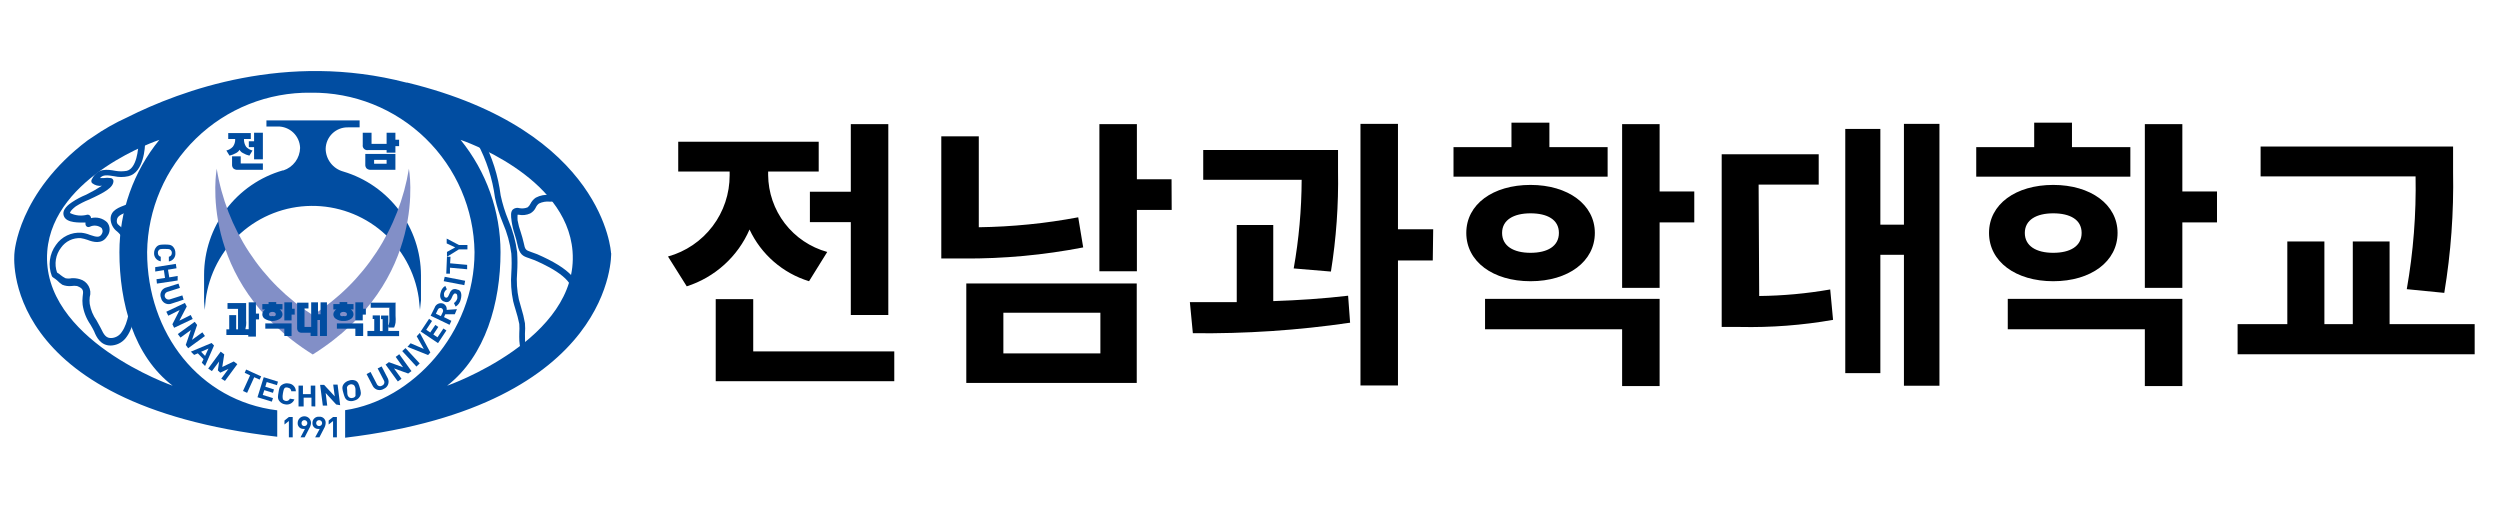 <svg width="176" height="36" viewBox="0 0 176 36" fill="none" xmlns="http://www.w3.org/2000/svg">
<path fill-rule="evenodd" clip-rule="evenodd" d="M24.167 12.076C23.814 11.98 23.503 11.772 23.279 11.483C23.055 11.195 22.931 10.841 22.927 10.476C22.931 10.273 22.975 10.072 23.056 9.886C23.138 9.7 23.256 9.532 23.402 9.392C23.549 9.251 23.723 9.142 23.912 9.068C24.102 8.995 24.304 8.96 24.507 8.966H25.317V8.476H18.757V8.906H19.547C19.956 8.898 20.352 9.052 20.648 9.335C20.944 9.618 21.116 10.006 21.127 10.416C21.118 10.767 21.001 11.108 20.792 11.391C20.582 11.673 20.291 11.885 19.957 11.996H19.907C18.311 12.457 16.908 13.424 15.909 14.751C14.91 16.079 14.369 17.694 14.367 19.356V21.226L14.417 21.816L14.477 21.126C14.704 19.309 15.581 17.637 16.946 16.418C18.312 15.199 20.072 14.515 21.903 14.495C23.733 14.474 25.509 15.117 26.901 16.305C28.294 17.493 29.209 19.145 29.477 20.956L29.567 21.816L29.637 21.136V19.376C29.63 17.733 29.094 16.136 28.109 14.821C27.124 13.507 25.741 12.544 24.167 12.076Z" fill="#014DA1"/>
<path d="M37.417 25.076C36.527 25.076 36.547 24.126 36.557 23.456C36.572 23.239 36.572 23.022 36.557 22.806C36.489 22.468 36.402 22.134 36.297 21.806C36.237 21.606 36.177 21.416 36.127 21.206C35.989 20.549 35.945 19.875 35.997 19.206C36.027 18.753 36.027 18.299 35.997 17.846C35.902 17.111 35.703 16.394 35.407 15.716C35.165 15.134 34.978 14.532 34.847 13.916C34.669 12.571 34.249 11.27 33.607 10.076C33.589 10.051 33.576 10.023 33.57 9.993C33.563 9.963 33.562 9.932 33.567 9.902C33.572 9.872 33.583 9.843 33.599 9.817C33.616 9.791 33.637 9.768 33.662 9.751C33.687 9.733 33.715 9.72 33.745 9.713C33.775 9.707 33.806 9.706 33.836 9.711C33.866 9.716 33.895 9.727 33.921 9.743C33.947 9.76 33.969 9.781 33.987 9.806C34.646 11.034 35.073 12.373 35.247 13.756C35.374 14.351 35.555 14.933 35.787 15.496C36.097 16.217 36.306 16.977 36.407 17.756C36.437 18.229 36.437 18.703 36.407 19.176C36.352 19.811 36.393 20.452 36.527 21.076C36.577 21.266 36.627 21.456 36.687 21.646C36.801 22.009 36.892 22.38 36.957 22.756C36.977 22.999 36.977 23.243 36.957 23.486C36.957 24.316 36.957 24.616 37.367 24.626C37.977 24.626 38.737 23.836 39.067 23.236C39.193 22.985 39.287 22.72 39.347 22.446C39.412 22.197 39.496 21.953 39.597 21.716C39.689 21.534 39.811 21.368 39.957 21.226C40.067 21.115 40.158 20.986 40.227 20.846C40.617 19.846 39.037 18.926 37.657 18.326L37.247 18.176C36.787 18.026 36.577 17.926 36.417 17.176C36.368 16.949 36.308 16.726 36.237 16.506C36.136 16.203 36.062 15.892 36.017 15.576C35.957 15.156 35.947 14.906 36.107 14.746C36.171 14.693 36.248 14.656 36.33 14.641C36.412 14.625 36.497 14.63 36.577 14.656C36.769 14.692 36.967 14.671 37.147 14.596C37.227 14.53 37.292 14.448 37.337 14.356C37.423 14.179 37.554 14.027 37.717 13.916C38.023 13.754 38.372 13.687 38.717 13.726H38.807C39.183 13.686 39.561 13.777 39.877 13.986C39.899 14.007 39.916 14.033 39.928 14.061C39.94 14.089 39.947 14.12 39.947 14.151C39.947 14.181 39.94 14.212 39.928 14.24C39.916 14.269 39.899 14.294 39.877 14.316C39.86 14.341 39.838 14.363 39.812 14.379C39.787 14.395 39.758 14.406 39.728 14.411C39.698 14.416 39.667 14.414 39.638 14.406C39.608 14.398 39.581 14.385 39.557 14.366C39.317 14.22 39.035 14.16 38.757 14.196H38.697C38.44 14.17 38.18 14.215 37.947 14.326C37.852 14.395 37.776 14.488 37.727 14.596C37.644 14.779 37.504 14.93 37.327 15.026C37.07 15.143 36.783 15.174 36.507 15.116H36.437C36.429 15.246 36.429 15.376 36.437 15.506C36.489 15.798 36.566 16.086 36.667 16.366C36.737 16.596 36.817 16.846 36.867 17.086C36.967 17.596 37.017 17.606 37.377 17.736L37.817 17.896C40.117 18.896 41.067 19.896 40.647 21.026C40.556 21.214 40.434 21.387 40.287 21.536C40.177 21.649 40.083 21.777 40.007 21.916C39.91 22.127 39.836 22.348 39.787 22.576C39.711 22.883 39.604 23.181 39.467 23.466C39.147 24.076 38.277 25.076 37.417 25.076ZM7.787 24.326C7.087 24.326 6.787 23.736 6.627 23.326C6.557 23.176 6.457 23.006 6.357 22.836C6.074 22.423 5.889 21.951 5.817 21.456C5.795 21.27 5.795 21.082 5.817 20.896C5.877 20.476 5.897 20.316 5.427 20.136C5.294 20.114 5.159 20.114 5.027 20.136C4.809 20.159 4.59 20.128 4.387 20.046C4.252 19.956 4.128 19.852 4.017 19.736C3.935 19.666 3.848 19.602 3.757 19.546C3.706 19.521 3.667 19.478 3.647 19.426C3.509 19.067 3.464 18.68 3.514 18.299C3.565 17.918 3.71 17.556 3.937 17.246C4.135 16.957 4.406 16.726 4.722 16.575C5.038 16.424 5.388 16.359 5.737 16.386C5.94 16.407 6.138 16.458 6.327 16.536C6.797 16.696 7.007 16.736 7.157 16.486C7.307 16.236 7.157 16.096 7.157 16.056C7.043 15.964 6.906 15.906 6.761 15.888C6.616 15.87 6.469 15.894 6.337 15.956C6.303 15.975 6.265 15.985 6.227 15.985C6.188 15.985 6.15 15.975 6.117 15.956C6.087 15.935 6.063 15.909 6.046 15.877C6.028 15.846 6.018 15.811 6.017 15.776V15.666C5.597 15.666 4.717 15.716 4.507 15.236C4.297 14.756 4.887 14.356 5.067 14.236C5.381 14.026 5.716 13.848 6.067 13.706C6.449 13.518 6.82 13.307 7.177 13.076C7.053 13.096 6.927 13.089 6.806 13.056C6.686 13.023 6.573 12.965 6.477 12.886C6.446 12.845 6.429 12.796 6.429 12.746C6.429 12.695 6.446 12.646 6.477 12.606C6.867 11.806 7.567 11.926 8.117 12.026C8.385 12.074 8.659 12.074 8.927 12.026C9.627 11.856 9.747 10.466 9.747 10.026C9.75 9.967 9.772 9.91 9.81 9.865C9.848 9.82 9.899 9.789 9.957 9.776C10.017 9.77 10.078 9.787 10.126 9.824C10.175 9.861 10.207 9.916 10.217 9.976C10.217 10.366 10.127 12.146 9.037 12.406C8.708 12.481 8.366 12.481 8.037 12.406C7.557 12.326 7.247 12.286 7.037 12.536H7.307C7.466 12.51 7.628 12.51 7.787 12.536C7.838 12.54 7.887 12.563 7.923 12.599C7.96 12.636 7.982 12.684 7.987 12.736C7.987 13.206 7.367 13.546 6.257 14.056C5.937 14.184 5.629 14.342 5.337 14.526C4.917 14.846 4.927 14.996 4.927 14.996C5.302 15.183 5.732 15.225 6.137 15.116C6.171 15.11 6.206 15.113 6.239 15.123C6.272 15.133 6.302 15.151 6.327 15.176C6.353 15.198 6.373 15.226 6.387 15.257C6.401 15.288 6.408 15.322 6.407 15.356C6.604 15.305 6.812 15.305 7.009 15.355C7.207 15.406 7.388 15.506 7.537 15.646C7.654 15.786 7.718 15.963 7.718 16.146C7.718 16.328 7.654 16.505 7.537 16.646C7.177 17.226 6.537 17.036 6.157 16.886C6.004 16.832 5.847 16.792 5.687 16.766C5.417 16.749 5.148 16.802 4.904 16.919C4.661 17.037 4.452 17.215 4.297 17.436C4.107 17.681 3.983 17.969 3.934 18.275C3.885 18.581 3.913 18.894 4.017 19.186C4.106 19.237 4.19 19.297 4.267 19.366C4.372 19.451 4.486 19.524 4.607 19.586C4.752 19.618 4.902 19.618 5.047 19.586C5.243 19.575 5.439 19.599 5.627 19.656C5.756 19.691 5.877 19.752 5.982 19.835C6.087 19.919 6.174 20.022 6.239 20.14C6.303 20.257 6.343 20.386 6.357 20.52C6.37 20.653 6.356 20.788 6.317 20.916C6.298 21.075 6.298 21.236 6.317 21.396C6.386 21.814 6.55 22.211 6.797 22.556C6.907 22.746 7.007 22.926 7.087 23.086C7.327 23.606 7.487 23.826 7.877 23.796C8.019 23.782 8.155 23.737 8.277 23.662C8.398 23.588 8.501 23.486 8.577 23.366C9.467 22.136 9.247 18.776 8.957 17.616C8.887 17.217 8.719 16.842 8.467 16.526C8.405 16.445 8.334 16.371 8.257 16.306C8.114 16.202 7.998 16.067 7.916 15.911C7.835 15.755 7.79 15.582 7.787 15.406C7.787 14.786 8.397 14.596 8.887 14.406C9.231 14.332 9.538 14.141 9.757 13.866C9.787 13.81 9.837 13.769 9.896 13.751C9.956 13.732 10.021 13.737 10.077 13.766C10.104 13.78 10.128 13.8 10.148 13.825C10.167 13.849 10.182 13.877 10.19 13.906C10.199 13.936 10.201 13.968 10.197 13.998C10.193 14.029 10.183 14.059 10.167 14.086C10.039 14.292 9.872 14.47 9.674 14.611C9.477 14.752 9.253 14.852 9.017 14.906C8.547 15.076 8.257 15.196 8.227 15.496C8.197 15.796 8.337 15.806 8.557 16.016C8.645 16.101 8.729 16.191 8.807 16.286C9.102 16.654 9.302 17.091 9.387 17.556C9.667 18.686 9.947 22.276 8.927 23.696C8.815 23.865 8.668 24.009 8.495 24.116C8.322 24.223 8.129 24.291 7.927 24.316L7.787 24.326Z" fill="#014DA1"/>
<path fill-rule="evenodd" clip-rule="evenodd" d="M43.017 17.816C43.017 17.816 42.587 9.216 28.677 5.816H28.617C20.167 3.616 12.747 6.356 8.947 8.266C8.104 8.649 7.297 9.107 6.537 9.636L6.177 9.876C1.247 13.586 1.017 17.816 1.017 17.816C1.017 17.816 -0.263 28.446 19.517 30.746V28.886C14.057 28.216 10.357 23.486 10.357 17.746C10.399 14.729 11.637 11.853 13.799 9.749C15.961 7.645 18.87 6.486 21.887 6.526C24.902 6.488 27.808 7.649 29.968 9.752C32.128 11.856 33.365 14.731 33.407 17.746C33.407 23.456 29.027 28.176 24.297 28.876V30.816C43.377 28.516 43.027 17.816 43.027 17.816H43.017ZM8.407 17.746C8.407 21.316 9.407 25.056 12.157 27.156C12.157 27.156 2.847 23.896 3.327 17.686C3.747 12.336 11.217 9.846 11.217 9.846C9.399 12.077 8.407 14.867 8.407 17.746ZM31.477 27.156C34.177 25.056 35.237 21.316 35.237 17.746C35.232 14.868 34.24 12.08 32.427 9.846C32.427 9.846 39.887 12.336 40.307 17.686C40.797 23.896 31.477 27.156 31.477 27.156Z" fill="#014DA1"/>
<path d="M20.337 30.786V29.636L20.027 29.886V29.606L20.337 29.356H20.607V30.786H20.337Z" fill="#014DA1"/>
<path d="M21.767 30.166L21.447 30.786H21.157L21.467 30.196H21.357C21.302 30.197 21.248 30.187 21.197 30.166C21.147 30.146 21.101 30.114 21.063 30.075C21.026 30.035 20.997 29.988 20.978 29.937C20.96 29.885 20.953 29.83 20.957 29.776C20.957 29.651 21.006 29.532 21.095 29.443C21.183 29.355 21.302 29.306 21.427 29.306C21.552 29.306 21.671 29.355 21.759 29.443C21.847 29.532 21.897 29.651 21.897 29.776C21.887 29.915 21.843 30.049 21.767 30.166ZM21.427 29.576C21.4 29.576 21.373 29.581 21.348 29.592C21.323 29.602 21.3 29.618 21.282 29.638C21.263 29.657 21.248 29.681 21.239 29.706C21.23 29.732 21.226 29.759 21.227 29.786C21.224 29.813 21.227 29.841 21.236 29.867C21.245 29.893 21.259 29.917 21.278 29.937C21.297 29.957 21.32 29.973 21.346 29.983C21.372 29.993 21.399 29.997 21.427 29.996C21.483 29.996 21.536 29.974 21.575 29.934C21.615 29.895 21.637 29.841 21.637 29.786C21.637 29.73 21.615 29.677 21.575 29.637C21.536 29.598 21.483 29.576 21.427 29.576Z" fill="#014DA1"/>
<path d="M22.807 30.166L22.487 30.786H22.187L22.507 30.196H22.387C22.333 30.196 22.28 30.185 22.23 30.163C22.181 30.142 22.137 30.11 22.1 30.071C22.063 30.032 22.035 29.985 22.017 29.934C22 29.883 21.993 29.829 21.997 29.776C21.995 29.715 22.006 29.654 22.03 29.598C22.053 29.542 22.088 29.491 22.133 29.45C22.177 29.408 22.23 29.377 22.288 29.357C22.345 29.337 22.406 29.33 22.467 29.336C22.527 29.33 22.588 29.337 22.645 29.357C22.702 29.377 22.754 29.408 22.798 29.45C22.841 29.492 22.875 29.543 22.898 29.599C22.92 29.655 22.93 29.715 22.927 29.776C22.921 29.914 22.88 30.048 22.807 30.166ZM22.467 29.576C22.411 29.576 22.358 29.598 22.318 29.637C22.279 29.677 22.257 29.73 22.257 29.786C22.257 29.841 22.279 29.895 22.318 29.934C22.358 29.974 22.411 29.996 22.467 29.996C22.523 29.996 22.576 29.974 22.615 29.934C22.655 29.895 22.677 29.841 22.677 29.786C22.677 29.73 22.655 29.677 22.615 29.637C22.576 29.598 22.523 29.576 22.467 29.576Z" fill="#014DA1"/>
<path d="M23.447 30.786V29.636L23.137 29.886V29.606L23.447 29.356H23.717V30.786H23.447Z" fill="#014DA1"/>
<path fill-rule="evenodd" clip-rule="evenodd" d="M15.257 11.876C15.257 11.876 13.787 19.796 22.017 24.956V22.186C20.228 21.039 18.701 19.529 17.537 17.752C16.372 15.975 15.595 13.973 15.257 11.876ZM28.787 11.876C28.448 13.974 27.67 15.977 26.503 17.754C25.337 19.531 23.808 21.041 22.017 22.186V24.956C30.257 19.796 28.787 11.876 28.787 11.876Z" fill="#828FC7"/>
<path fill-rule="evenodd" clip-rule="evenodd" d="M27.217 10.126V9.346H27.837V9.836H28.097V10.286H27.837V10.746H27.217V10.566H25.907C25.856 10.575 25.804 10.571 25.756 10.556C25.707 10.54 25.662 10.513 25.626 10.477C25.59 10.44 25.562 10.396 25.547 10.347C25.532 10.298 25.528 10.246 25.537 10.196V9.346H26.157V10.126H27.217ZM26.087 11.956C25.984 11.959 25.884 11.923 25.807 11.856C25.775 11.819 25.75 11.776 25.735 11.73C25.719 11.683 25.713 11.634 25.717 11.586V10.836H27.837V11.956H26.087ZM26.337 11.526H27.217V11.256H26.337V11.526Z" fill="#014DA1"/>
<path fill-rule="evenodd" clip-rule="evenodd" d="M17.657 9.786H17.177C17.167 9.98 17.22 10.173 17.327 10.336C17.449 10.463 17.605 10.553 17.777 10.596L17.557 10.956C17.398 10.92 17.246 10.86 17.107 10.776C17.003 10.729 16.918 10.648 16.867 10.546C16.806 10.644 16.72 10.723 16.617 10.776C16.473 10.858 16.318 10.918 16.157 10.956L15.937 10.596C16.114 10.554 16.274 10.46 16.397 10.326C16.511 10.17 16.568 9.979 16.557 9.786H16.067V9.366H17.657V9.786ZM18.507 11.216H17.887V10.356H17.517V9.946H17.887V9.346H18.507V11.216ZM18.507 11.506V11.956H16.717C16.611 11.96 16.507 11.924 16.427 11.856C16.395 11.819 16.37 11.776 16.355 11.73C16.339 11.683 16.333 11.634 16.337 11.586V11.006H16.947V11.506H18.507Z" fill="#014DA1"/>
<path fill-rule="evenodd" clip-rule="evenodd" d="M27.457 21.666H26.097V21.306H27.787C27.787 21.306 27.787 21.306 27.847 21.306C27.907 21.306 27.847 21.306 27.847 21.356V22.226C27.862 22.389 27.862 22.553 27.847 22.716C27.829 22.833 27.795 22.947 27.747 23.056H27.317V22.996C27.366 22.892 27.396 22.78 27.407 22.666C27.417 22.503 27.417 22.339 27.407 22.176V21.676L27.457 21.666ZM27.307 23.296H28.097V23.666H25.867V23.296H26.347V22.506C26.353 22.49 26.353 22.472 26.347 22.456H26.237V22.206H26.747V23.306H26.937V22.516C26.942 22.499 26.942 22.482 26.937 22.466H26.827V22.216H27.337V23.316L27.307 23.296Z" fill="#014DA1"/>
<path fill-rule="evenodd" clip-rule="evenodd" d="M18.017 21.286V22.076H18.237V22.486H18.017V23.696H17.477V23.586H15.937V23.186H16.137V22.186H16.627V23.186H16.757C16.762 23.113 16.762 23.039 16.757 22.966C16.762 22.892 16.762 22.819 16.757 22.746V21.746H16.017V21.336H17.327V22.546C17.338 22.662 17.338 22.779 17.327 22.896C17.317 22.99 17.3 23.084 17.277 23.176H17.507V21.286H18.017Z" fill="#014DA1"/>
<path fill-rule="evenodd" clip-rule="evenodd" d="M18.907 21.266H19.447V21.406H19.887V21.786H19.687C19.742 21.816 19.787 21.861 19.817 21.916C19.864 21.976 19.888 22.05 19.887 22.126C19.887 22.19 19.871 22.253 19.839 22.31C19.808 22.366 19.762 22.413 19.707 22.446C19.548 22.545 19.364 22.598 19.177 22.598C18.989 22.598 18.806 22.545 18.647 22.446C18.592 22.413 18.546 22.366 18.514 22.31C18.483 22.253 18.466 22.19 18.467 22.126C18.467 22.055 18.488 21.985 18.527 21.926C18.563 21.87 18.611 21.822 18.667 21.786H18.467V21.406H18.907V21.266ZM18.997 22.006C18.978 22.02 18.963 22.038 18.953 22.059C18.942 22.079 18.937 22.102 18.937 22.126C18.937 22.149 18.942 22.172 18.953 22.193C18.963 22.214 18.978 22.232 18.997 22.246C19.055 22.267 19.119 22.267 19.177 22.246C19.235 22.269 19.299 22.269 19.357 22.246C19.375 22.232 19.391 22.214 19.401 22.193C19.411 22.172 19.417 22.149 19.417 22.126C19.417 22.102 19.411 22.079 19.401 22.059C19.391 22.038 19.375 22.02 19.357 22.006C19.304 21.97 19.241 21.953 19.177 21.956C19.113 21.954 19.05 21.971 18.997 22.006ZM20.527 21.736H20.747V22.146H20.527V22.556H20.017V21.286H20.557V21.736H20.527ZM20.527 23.656H20.017V23.136H18.677V22.766H20.527V23.656Z" fill="#014DA1"/>
<path fill-rule="evenodd" clip-rule="evenodd" d="M21.437 21.716V23.016H21.907V21.286H22.387V22.126H22.567V21.286H23.017V23.656H22.527V22.526H22.347V23.656H21.867V23.426H21.247C21.201 23.429 21.155 23.422 21.112 23.407C21.069 23.392 21.03 23.367 20.997 23.336C20.941 23.265 20.912 23.176 20.917 23.086V21.306H21.717V21.716H21.437Z" fill="#014DA1"/>
<path fill-rule="evenodd" clip-rule="evenodd" d="M23.907 21.266H24.447V21.406H24.887V21.786H24.687C24.745 21.815 24.793 21.86 24.827 21.916C24.866 21.979 24.887 22.051 24.887 22.126C24.887 22.189 24.871 22.251 24.841 22.307C24.812 22.362 24.769 22.41 24.717 22.446C24.561 22.552 24.375 22.605 24.187 22.596C23.995 22.607 23.805 22.554 23.647 22.446C23.592 22.413 23.546 22.366 23.514 22.31C23.483 22.253 23.466 22.19 23.467 22.126C23.466 22.053 23.491 21.982 23.537 21.926C23.567 21.865 23.616 21.816 23.677 21.786H23.467V21.406H23.907V21.266ZM23.997 22.006C23.978 22.02 23.963 22.038 23.953 22.059C23.942 22.079 23.937 22.102 23.937 22.126C23.937 22.149 23.942 22.172 23.953 22.193C23.963 22.214 23.978 22.232 23.997 22.246C24.058 22.267 24.125 22.267 24.187 22.246C24.245 22.266 24.309 22.266 24.367 22.246C24.385 22.232 24.401 22.214 24.411 22.193C24.421 22.172 24.427 22.149 24.427 22.126C24.427 22.102 24.421 22.079 24.411 22.059C24.401 22.038 24.385 22.02 24.367 22.006C24.312 21.973 24.25 21.956 24.187 21.956C24.12 21.954 24.054 21.972 23.997 22.006ZM25.537 21.736H25.757V22.146H25.537V22.556H25.017V21.286H25.567V21.736H25.537ZM25.017 23.656V23.136H23.717V22.766H25.567V23.656H25.017Z" fill="#014DA1"/>
<path d="M10.847 17.816C10.847 17.653 10.908 17.496 11.017 17.376C11.167 17.216 11.347 17.216 11.607 17.216C11.867 17.216 12.037 17.216 12.187 17.376C12.294 17.497 12.351 17.654 12.347 17.816C12.359 17.954 12.318 18.091 12.233 18.201C12.147 18.31 12.024 18.384 11.887 18.406V18.076C11.948 18.064 12.004 18.03 12.043 17.98C12.081 17.93 12.1 17.869 12.097 17.806C12.099 17.768 12.093 17.731 12.079 17.697C12.066 17.662 12.044 17.631 12.017 17.606C11.957 17.536 11.887 17.526 11.607 17.526C11.327 17.526 11.247 17.526 11.187 17.606C11.161 17.631 11.141 17.663 11.129 17.698C11.116 17.732 11.112 17.769 11.117 17.806C11.113 17.867 11.131 17.928 11.167 17.977C11.204 18.027 11.257 18.062 11.317 18.076V18.396C11.181 18.374 11.058 18.302 10.971 18.195C10.884 18.088 10.84 17.953 10.847 17.816Z" fill="#014DA1"/>
<path d="M11.017 19.656L11.617 19.566L11.537 19.016L10.927 19.116V18.806L12.377 18.576L12.427 18.886L11.827 18.986L11.917 19.526L12.507 19.426V19.746L11.047 19.966L11.017 19.656Z" fill="#014DA1"/>
<path d="M11.337 20.976C11.308 20.908 11.293 20.836 11.293 20.762C11.293 20.689 11.308 20.616 11.337 20.549C11.366 20.482 11.408 20.421 11.462 20.37C11.515 20.32 11.578 20.281 11.647 20.256L12.567 19.966L12.667 20.266L11.757 20.556C11.694 20.584 11.644 20.634 11.616 20.697C11.587 20.76 11.584 20.831 11.604 20.897C11.626 20.962 11.67 21.018 11.73 21.053C11.789 21.088 11.859 21.099 11.927 21.086L12.837 20.796L12.927 21.096L12.007 21.396C11.935 21.413 11.861 21.416 11.788 21.405C11.715 21.393 11.645 21.367 11.583 21.328C11.52 21.289 11.466 21.237 11.424 21.177C11.382 21.116 11.352 21.048 11.337 20.976Z" fill="#014DA1"/>
<path d="M12.137 22.826L12.647 21.826L11.847 22.226L11.707 21.946L13.017 21.326L13.147 21.576L12.627 22.576L13.427 22.176L13.567 22.456L12.257 23.076L12.137 22.826Z" fill="#014DA1"/>
<path d="M13.077 24.286L13.437 23.236L12.707 23.766L12.517 23.516L13.707 22.656L13.877 22.876L13.517 23.926L14.247 23.396L14.427 23.656L13.247 24.516L13.077 24.286Z" fill="#014DA1"/>
<path d="M14.207 25.536L14.327 25.286L13.927 24.876L13.667 24.986L13.437 24.756L14.897 24.146L15.067 24.326L14.437 25.766L14.207 25.536ZM14.677 24.536L14.157 24.766L14.437 25.056L14.677 24.536Z" fill="#014DA1"/>
<path d="M15.577 26.656L16.087 25.966L15.507 26.236L15.337 26.076L15.427 25.446L14.917 26.126L14.657 25.946L15.537 24.756L15.787 24.946L15.647 25.836L16.457 25.446L16.707 25.636L15.837 26.816L15.577 26.656Z" fill="#014DA1"/>
<path d="M17.897 26.556L17.397 27.656L17.107 27.526L17.607 26.426L17.227 26.246L17.327 26.016L18.387 26.496L18.277 26.726L17.897 26.556Z" fill="#014DA1"/>
<path d="M18.127 27.966L18.567 26.556L19.567 26.866L19.497 27.116L18.777 26.896L18.677 27.226L19.287 27.416L19.217 27.656L18.607 27.466L18.497 27.806L19.217 28.026L19.137 28.276L18.127 27.966Z" fill="#014DA1"/>
<path d="M20.067 28.466C19.909 28.443 19.766 28.361 19.667 28.236C19.527 28.056 19.567 27.876 19.607 27.636C19.647 27.396 19.667 27.196 19.857 27.086C19.924 27.041 19.999 27.009 20.078 26.994C20.157 26.978 20.238 26.979 20.317 26.996C20.456 27.006 20.585 27.068 20.68 27.17C20.775 27.272 20.827 27.407 20.827 27.546H20.507C20.505 27.483 20.48 27.424 20.438 27.378C20.396 27.332 20.339 27.303 20.277 27.296C20.209 27.268 20.134 27.268 20.067 27.296C19.997 27.346 19.967 27.416 19.917 27.696C19.867 27.976 19.917 28.046 19.917 28.116C19.965 28.174 20.032 28.213 20.107 28.226C20.168 28.239 20.232 28.231 20.287 28.201C20.342 28.172 20.384 28.124 20.407 28.066L20.727 28.116C20.677 28.244 20.583 28.35 20.462 28.414C20.341 28.478 20.201 28.497 20.067 28.466Z" fill="#014DA1"/>
<path d="M21.927 28.606V27.996H21.377V28.616H21.017V27.146H21.327V27.746H21.877V27.146H22.197V28.616L21.927 28.606Z" fill="#014DA1"/>
<path d="M23.667 28.476L22.927 27.666L23.037 28.556H22.727L22.537 27.096H22.817L23.567 27.906L23.457 27.076H23.767L23.947 28.526L23.667 28.476Z" fill="#014DA1"/>
<path d="M25.327 27.926C25.286 27.993 25.233 28.052 25.169 28.098C25.105 28.144 25.033 28.178 24.957 28.196C24.806 28.256 24.638 28.256 24.487 28.196C24.287 28.096 24.247 27.916 24.177 27.676C24.107 27.436 24.057 27.256 24.177 27.066C24.267 26.933 24.402 26.837 24.557 26.796C24.707 26.734 24.876 26.734 25.027 26.796C25.217 26.886 25.267 27.066 25.337 27.316C25.407 27.566 25.447 27.746 25.327 27.926ZM24.837 27.076C24.802 27.06 24.765 27.052 24.727 27.052C24.689 27.052 24.651 27.06 24.617 27.076C24.544 27.099 24.484 27.149 24.447 27.216C24.397 27.286 24.447 27.356 24.447 27.626C24.447 27.896 24.557 27.966 24.637 28.006C24.708 28.032 24.786 28.032 24.857 28.006C24.893 27.997 24.927 27.981 24.956 27.959C24.985 27.937 25.009 27.908 25.027 27.876C25.027 27.796 25.027 27.726 25.027 27.456C25.027 27.186 24.907 27.076 24.837 27.076Z" fill="#014DA1"/>
<path d="M27.017 27.376C26.956 27.415 26.887 27.442 26.815 27.455C26.743 27.467 26.669 27.465 26.598 27.448C26.527 27.431 26.46 27.4 26.402 27.357C26.343 27.314 26.294 27.259 26.257 27.196L25.807 26.336L26.087 26.186L26.527 27.036C26.541 27.07 26.563 27.1 26.59 27.125C26.618 27.149 26.651 27.168 26.686 27.178C26.721 27.189 26.759 27.191 26.795 27.186C26.831 27.18 26.866 27.166 26.897 27.146C26.931 27.133 26.962 27.113 26.988 27.087C27.014 27.061 27.033 27.03 27.046 26.996C27.058 26.962 27.063 26.925 27.059 26.889C27.056 26.852 27.045 26.817 27.027 26.786L26.587 25.936L26.867 25.796L27.307 26.646C27.338 26.712 27.355 26.785 27.357 26.858C27.359 26.932 27.346 27.005 27.319 27.073C27.292 27.142 27.251 27.204 27.199 27.256C27.147 27.308 27.085 27.349 27.017 27.376Z" fill="#014DA1"/>
<path d="M28.737 26.296L27.737 25.936L28.267 26.666L28.007 26.856L27.147 25.666L27.377 25.496L28.377 25.856L27.857 25.126L28.107 24.936L28.967 26.126L28.737 26.296Z" fill="#014DA1"/>
<path d="M29.317 25.806L28.317 24.716L28.547 24.506L29.547 25.586L29.317 25.806Z" fill="#014DA1"/>
<path d="M30.297 24.816L30.137 24.996L28.687 24.416L28.907 24.166L29.837 24.566L29.337 23.676L29.557 23.436L30.297 24.816Z" fill="#014DA1"/>
<path d="M30.837 24.156L29.617 23.336L30.207 22.446L30.417 22.596L30.007 23.216L30.287 23.406L30.647 22.876L30.857 23.016L30.507 23.546L30.797 23.746L31.217 23.126L31.427 23.266L30.837 24.156Z" fill="#014DA1"/>
<path d="M32.017 22.126H31.347L31.257 22.326L31.777 22.586L31.647 22.866L30.317 22.226L30.597 21.666C30.616 21.604 30.649 21.546 30.692 21.498C30.736 21.449 30.789 21.41 30.849 21.384C30.908 21.357 30.973 21.344 31.038 21.344C31.103 21.344 31.168 21.359 31.227 21.386C31.304 21.425 31.367 21.488 31.407 21.565C31.446 21.642 31.46 21.73 31.447 21.816L32.167 21.766L32.017 22.126ZM30.817 21.816L30.687 22.086L31.037 22.256L31.167 21.986C31.181 21.962 31.19 21.935 31.194 21.907C31.197 21.879 31.195 21.851 31.188 21.824C31.18 21.797 31.168 21.771 31.15 21.75C31.133 21.727 31.111 21.709 31.087 21.696C31.061 21.684 31.034 21.679 31.006 21.679C30.978 21.679 30.951 21.685 30.925 21.696C30.9 21.707 30.877 21.724 30.858 21.744C30.84 21.765 30.826 21.789 30.817 21.816Z" fill="#014DA1"/>
<path d="M32.437 21.076C32.415 21.181 32.372 21.28 32.31 21.368C32.248 21.456 32.169 21.53 32.077 21.586L31.957 21.336C32.076 21.256 32.162 21.135 32.197 20.996C32.197 20.826 32.197 20.706 32.107 20.676C32.087 20.663 32.065 20.657 32.042 20.657C32.019 20.657 31.996 20.663 31.977 20.676C31.977 20.676 31.917 20.726 31.877 20.796L31.797 20.976C31.755 21.082 31.682 21.172 31.587 21.236C31.54 21.258 31.489 21.27 31.437 21.27C31.385 21.27 31.334 21.258 31.287 21.236C31.037 21.166 30.917 20.906 31.027 20.576C31.047 20.483 31.086 20.395 31.141 20.318C31.196 20.24 31.266 20.175 31.347 20.126L31.457 20.366C31.357 20.435 31.286 20.538 31.257 20.656C31.257 20.816 31.257 20.916 31.367 20.946C31.384 20.953 31.403 20.957 31.422 20.957C31.441 20.957 31.459 20.953 31.477 20.946C31.522 20.913 31.557 20.868 31.577 20.816L31.657 20.646C31.693 20.539 31.763 20.448 31.857 20.386C31.908 20.361 31.965 20.348 32.022 20.348C32.079 20.348 32.135 20.361 32.187 20.386C32.457 20.416 32.537 20.706 32.437 21.076Z" fill="#014DA1"/>
<path d="M32.687 20.076L31.237 19.796L31.307 19.486L32.747 19.766L32.687 20.076Z" fill="#014DA1"/>
<path d="M31.687 18.536L32.887 18.646V18.956L31.677 18.846V19.266H31.417L31.467 18.076H31.717L31.687 18.536Z" fill="#014DA1"/>
<path d="M32.307 17.246H32.907V17.556H32.307L31.467 18.076V17.736L32.047 17.416L31.447 17.136V16.796L32.307 17.246Z" fill="#014DA1"/>
<path d="M56.957 19.798C56.043 19.518 55.198 19.05 54.476 18.423C53.754 17.796 53.172 17.024 52.767 16.158C52.358 17.101 51.752 17.945 50.989 18.635C50.227 19.325 49.326 19.844 48.347 20.158L47.027 18.058C48.278 17.712 49.379 16.964 50.163 15.931C50.948 14.898 51.371 13.635 51.367 12.338V12.078H47.747V9.978H57.637V12.078H54.077V12.318C54.087 13.551 54.499 14.747 55.249 15.725C56 16.703 57.049 17.41 58.237 17.738L56.957 19.798ZM62.957 24.738V26.838H50.387V21.058H53.027V24.738H62.957ZM59.897 13.498V8.738H62.537V22.178H59.897V15.638H57.017V13.498H59.897Z" fill="black"/>
<path d="M76.257 17.418C73.48 17.957 70.656 18.218 67.827 18.198H66.267V9.598H68.907V15.998C71.256 15.966 73.598 15.732 75.907 15.298L76.257 17.418ZM68.027 19.958H80.027V26.958H68.027V19.958ZM70.637 24.878H77.467V22.018H70.637V24.878ZM82.487 14.778H80.037V19.098H77.397V8.738H80.037V12.618H82.477L82.487 14.778Z" fill="black"/>
<path d="M89.637 21.198C91.417 21.138 93.227 21.018 94.907 20.818L95.047 22.718C91.382 23.255 87.681 23.502 83.977 23.458L83.767 21.268C84.767 21.268 85.907 21.268 87.067 21.268V15.838H89.637V21.198ZM91.077 18.898C91.442 16.838 91.629 14.75 91.637 12.658H84.707V10.558H94.197V12.058C94.239 14.421 94.072 16.784 93.697 19.118L91.077 18.898ZM100.867 18.338H98.417V27.138H95.777V8.718H98.417V16.138H100.897L100.867 18.338Z" fill="black"/>
<path d="M113.177 12.438H102.327V10.358H106.407V8.638H109.077V10.358H113.177V12.438ZM107.747 19.798C105.107 19.798 103.227 18.418 103.227 16.398C103.227 14.378 105.107 13.018 107.747 13.018C110.387 13.018 112.277 14.398 112.277 16.398C112.277 18.398 110.417 19.798 107.747 19.798ZM104.547 21.038H116.837V27.178H114.197V23.178H104.547V21.038ZM107.747 17.798C108.937 17.798 109.747 17.338 109.747 16.398C109.747 15.458 108.927 15.018 107.747 15.018C106.567 15.018 105.747 15.478 105.747 16.398C105.747 17.318 106.547 17.798 107.747 17.798ZM119.277 15.658H116.837V20.268H114.197V8.738H116.837V13.478H119.277V15.658Z" fill="black"/>
<path d="M123.847 20.838C125.524 20.82 127.196 20.666 128.847 20.378L129.047 22.518C126.882 22.898 124.685 23.065 122.487 23.018H121.207V10.858H128.037V12.998H123.807L123.847 20.838ZM136.537 8.718V27.158H134.037V17.938H132.377V26.268H129.907V9.078H132.377V15.818H134.037V8.718H136.537Z" fill="black"/>
<path d="M149.977 12.438H139.127V10.358H143.207V8.638H145.867V10.358H149.977V12.438ZM144.547 19.798C141.907 19.798 140.027 18.418 140.027 16.398C140.027 14.378 141.907 13.018 144.547 13.018C147.187 13.018 149.077 14.398 149.077 16.398C149.077 18.398 147.217 19.798 144.547 19.798ZM141.347 21.038H153.637V27.178H150.997V23.178H141.347V21.038ZM144.547 17.798C145.737 17.798 146.547 17.338 146.547 16.398C146.547 15.458 145.727 15.018 144.547 15.018C143.367 15.018 142.547 15.478 142.547 16.398C142.547 17.318 143.347 17.798 144.547 17.798ZM156.077 15.658H153.637V20.268H150.997V8.738H153.637V13.478H156.077V15.658Z" fill="black"/>
<path d="M174.217 22.818V24.938H157.527V22.818H161.027V16.998H163.637V22.818H165.637V16.998H168.227V22.818H174.217ZM169.437 20.358C169.898 17.737 170.106 15.078 170.057 12.418H159.147V10.318H172.697V12.098C172.751 14.951 172.544 17.803 172.077 20.618L169.437 20.358Z" fill="black"/>
</svg>
